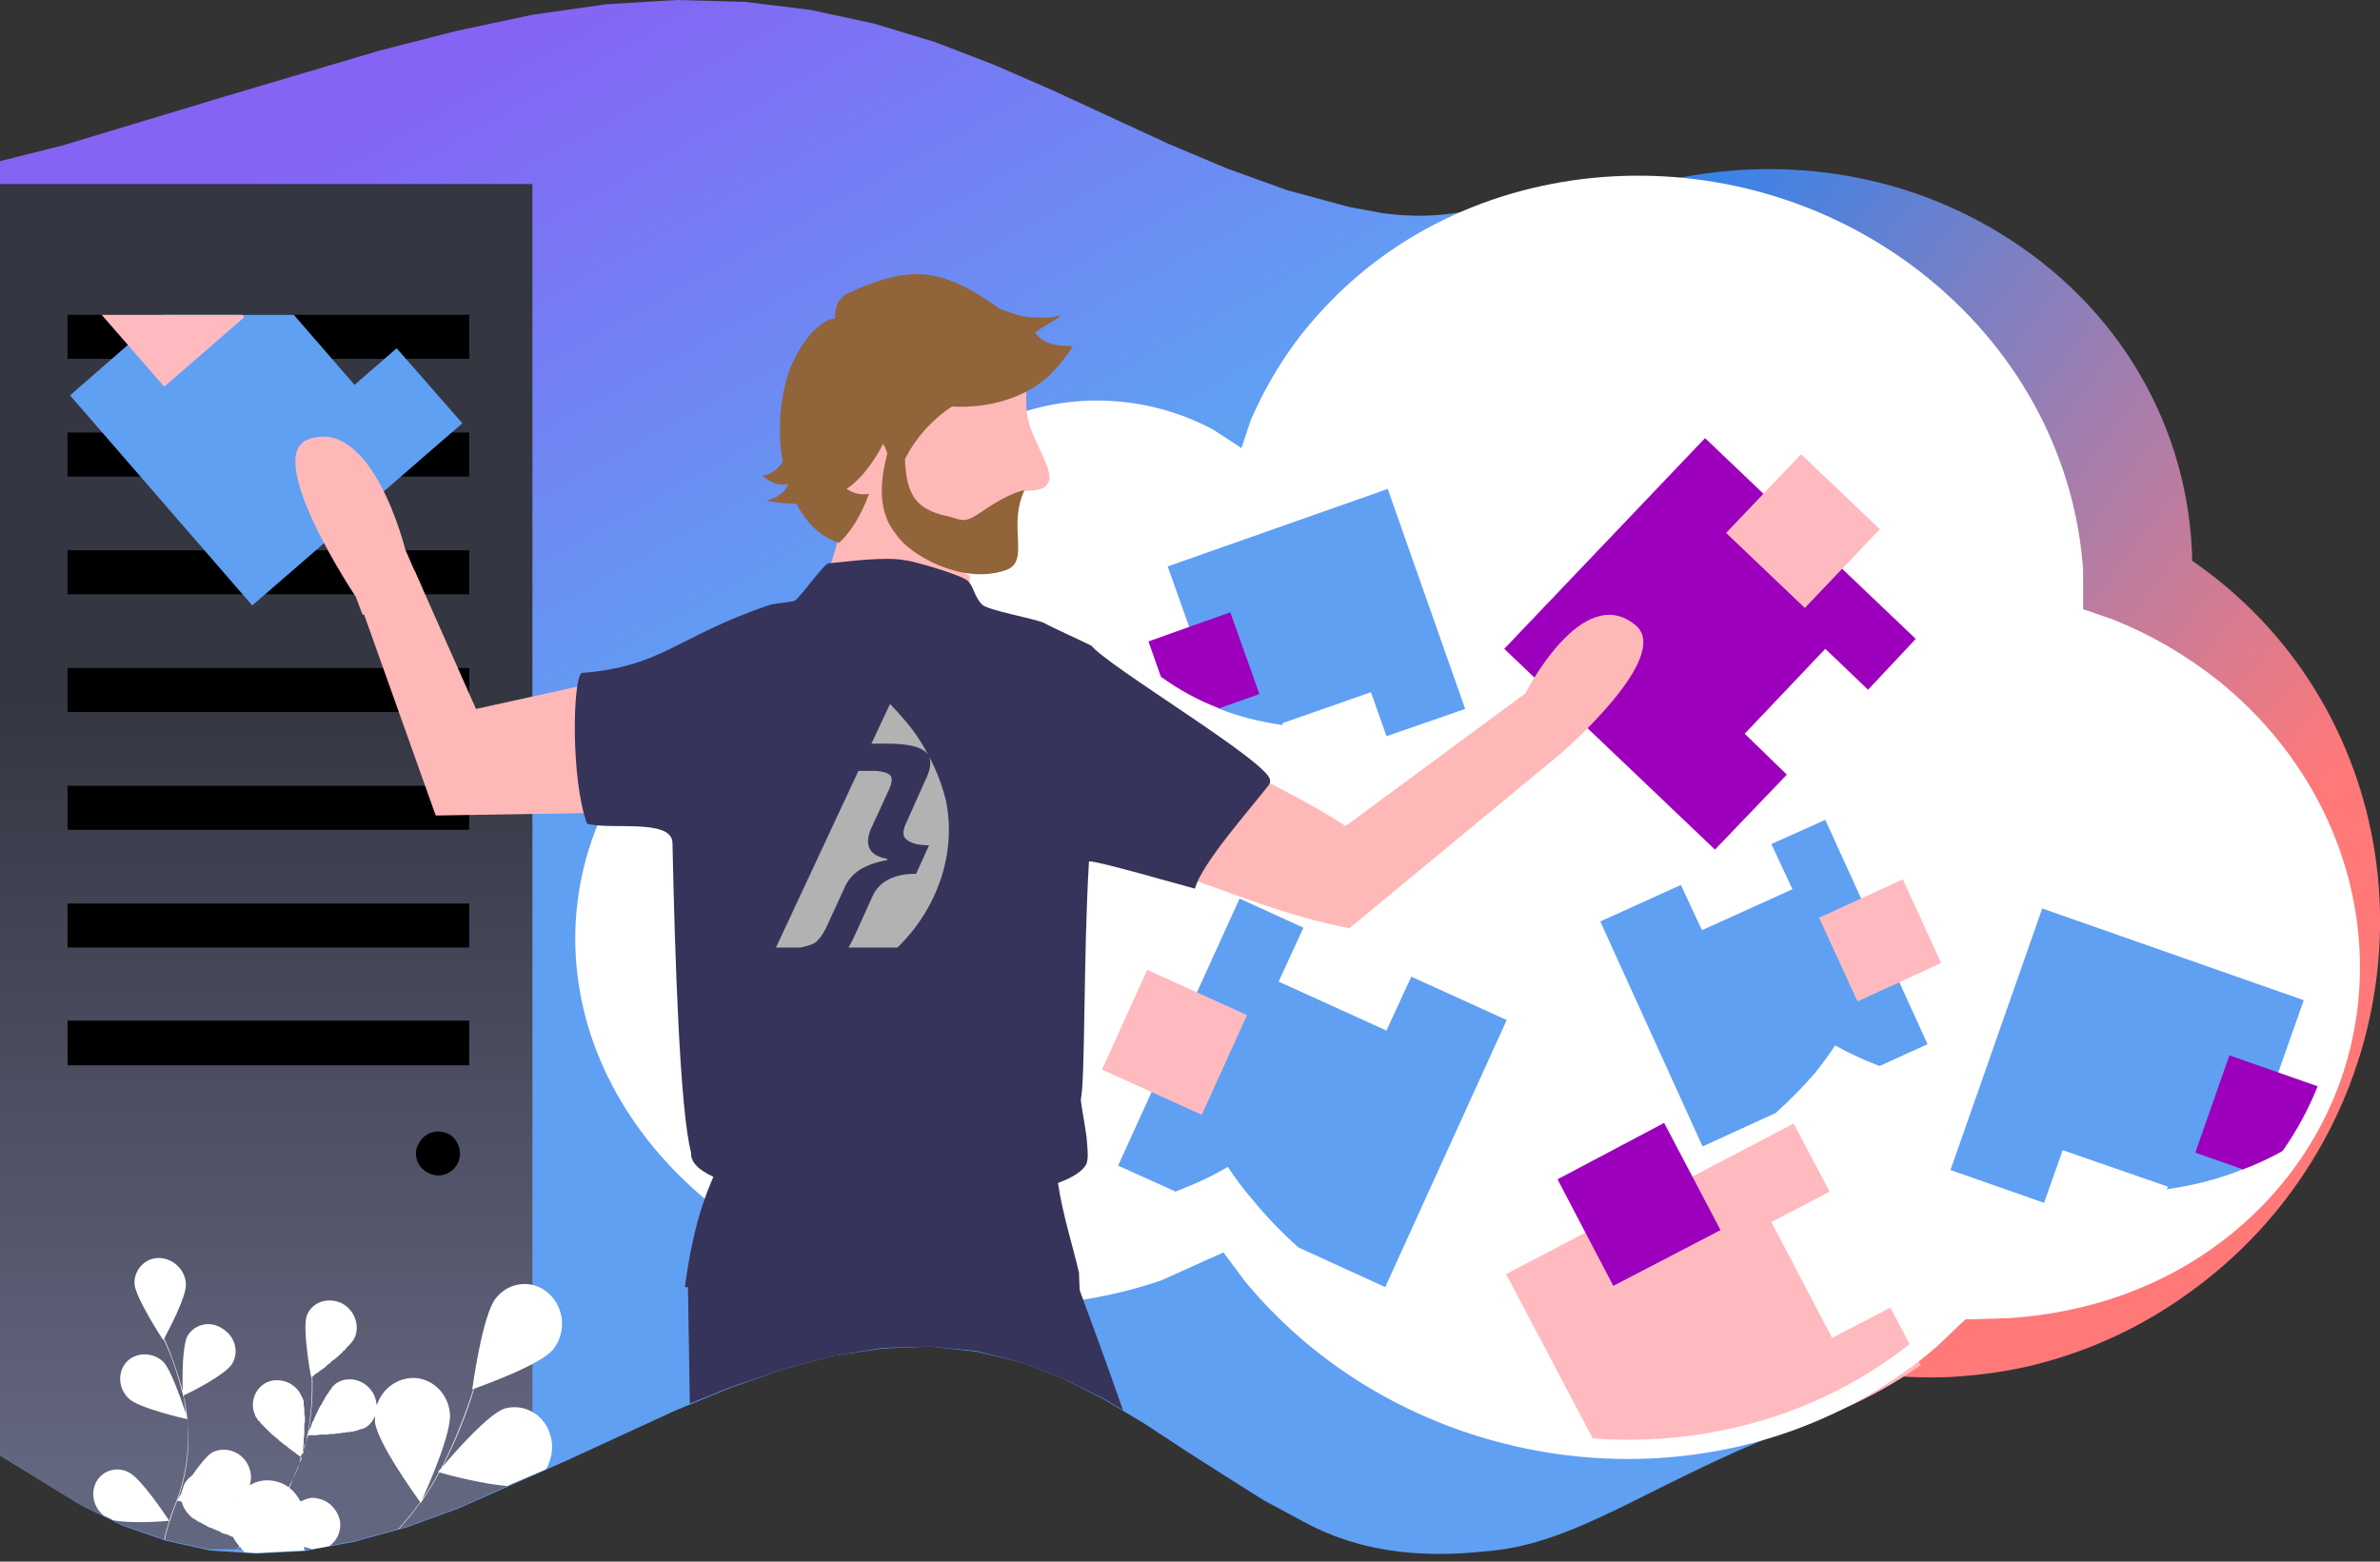 <svg viewBox="0,-252,384,252" xmlns="http://www.w3.org/2000/svg" xmlns:xlink="http://www.w3.org/1999/xlink">
	<rect x="0" y="-252" width="384" height="252" fill="#333333" stroke="none"/>
	<linearGradient id="a" gradientTransform="matrix(.5 -.9 .9 .5 29.6 217.1)" gradientUnits="userSpaceOnUse" x1="0" x2="107" y1="0" y2="0">
		<stop offset="0" stop-color="#8564f4"/>
		<stop offset="1" stop-color="#5fa0f3"/>
	</linearGradient>
	<linearGradient id="b" gradientUnits="userSpaceOnUse" x1="216.4" x2="332.7" y1="156.4" y2="68.6">
		<stop offset="0" stop-color="#2f83ef"/>
		<stop offset="1" stop-color="#ff7979"/>
	</linearGradient>
	<linearGradient id="c">
		<stop offset="0" stop-color="#fff"/>
		<stop offset="1"/>
	</linearGradient>
	<linearGradient id="d" gradientUnits="userSpaceOnUse" x1="278.6" x2="287.2" xlink:href="#c" y1="168.8" y2="126.3"/>
	<linearGradient id="e">
		<stop offset="0" stop-color="#c3c3c3"/>
		<stop offset="1"/>
	</linearGradient>
	<linearGradient id="f" gradientTransform="matrix(-.2 -1 1 -.2 216.8 100.2)" gradientUnits="userSpaceOnUse" x1="0" x2="45.4" xlink:href="#e" y1="0" y2="0"/>
	<linearGradient id="g" gradientTransform="matrix(0 -1 1 0 346.3 106.7)" gradientUnits="userSpaceOnUse" x1="0" x2="47.1" xlink:href="#c" y1="0" y2="0"/>
	<linearGradient id="h" gradientTransform="matrix(0 -1 1 0 280.3 79.7)" gradientUnits="userSpaceOnUse" x1="0" x2="59.7" y1="0" y2="0">
		<stop offset="0" stop-color="#e3e3e3"/>
		<stop offset="1"/>
	</linearGradient>
	<linearGradient id="i" gradientTransform="matrix(0 -1 1 0 40.9 139.1)" gradientUnits="userSpaceOnUse" x1="0" x2="124.2" y1="0" y2="0">
		<stop offset="0" stop-color="#343642"/>
		<stop offset="1" stop-color="#63667f"/>
	</linearGradient>
	<linearGradient id="j" gradientTransform="matrix(.2 -1 1 .2 280.4 114.1)" gradientUnits="userSpaceOnUse" x1="0" x2="38.2" xlink:href="#e" y1="0" y2="0"/>
	<linearGradient id="k" gradientTransform="matrix(0 -1 1 0 209.8 174.2)" gradientUnits="userSpaceOnUse" x1="0" x2="39.6" xlink:href="#c" y1="0" y2="0"/>
	<mask id="l">
		<rect fill="url(#d)" fill-rule="evenodd" height="120%" stroke="none" width="120%" x="-10%" y="-10%"/>
	</mask>
	<mask id="m">
		<rect fill="url(#f)" fill-rule="evenodd" height="120%" stroke="none" width="120%" x="-10%" y="-10%"/>
	</mask>
	<mask id="n">
		<rect fill="url(#g)" fill-rule="evenodd" height="120%" stroke="none" width="120%" x="-10%" y="-10%"/>
	</mask>
	<mask id="o">
		<rect fill="url(#h)" fill-rule="evenodd" height="120%" stroke="none" width="120%" x="-10%" y="-10%"/>
	</mask>
	<mask id="p">
		<rect fill="url(#j)" fill-rule="evenodd" height="120%" stroke="none" width="120%" x="-10%" y="-10%"/>
	</mask>
	<mask id="q">
		<rect fill="url(#k)" fill-rule="evenodd" height="120%" stroke="none" width="120%" x="-10%" y="-10%"/>
	</mask>
	<g stroke="none" transform="scale(1 -1)">
		<path d="m210.4 6.4-6.5 3.5-6.5 4.1-5.8 3.7v35.1l-7 5.9-6.5 5.1-6.7 4.6-6.8 3.8-7.1 3.1-7.4 2.1-7.7 1.1-8 .2 8-.2 7.7-1.1 7.4-2.1 7.1-3.1 6.8-3.8 6.7-4.6 6.5-5.1 7-5.9v-35.1l-7 4.6-6.5 3.9-6.7 3.4-6.8 2.6-7.1 1.7-7.4.8-7.7-.3-8-1.2-8.2-2.2-8.5-3-8.7-3.6-17.6-8.1-17.4-7.7-8.5-3.1-8.4-2.3-8-1.5-7.7-.4-7.5.5-7.2 1.6-6.9 2.4-6.7 3.3-12.9 7.9-.2.1v70.1 138.8l10 2.5 25.5 7.7 25.6 7.6 12.5 3.2 12.2 2.6 11.9 1.7 11.5.7 11-.3 10.6-1.3 10.2-2.2 9.9-3 9.6-3.7 9.4-4.1 18.6-8.6 9.5-4 9.7-3.5 10-2.7 5.4-1c9.6-1.3 15.8.8 19.4 2-9.5-29.3 4.5-61.7 33.3-74.5 11.5-5.1 23.7-6.4 35.2-4.4-34-40.3-80.7-84.9-87.9-109.7l1.1-.5 7.3-2.5 7.6 4.2 7.8-.6 8.2.3 8.4 1.2 10 7.9 9.8-.9-.4.1c2.9-5.9 6.7-11.4 11.3-16.4-.5-.3-1-.7-1.6-1-24.9-9-37.2-19.8-52.5-21.1-9.4-1-19.7-.7-29.7 4.7zm-153.3 56.5h-8l-7.7.9-7.5 2-7.2 2.8-6.9 3.7-6.7 4.5-12.9 10.2-.2.2.2-.2 12.9-10.2 6.7-4.5 6.9-3.7 7.2-2.8 7.5-2 7.7-.9z" fill="url(#a)" fill-rule="evenodd"/>
		<path d="m301.7 30.4-47.4 29.1c-9.4 13.6-13.4 29.4-12.5 44.9-3.8 2.6-7.3 5.5-10.5 8.7l9.7 97.1c4.5 3.3 9.3 6.1 14.4 8.3h.2l2.2.6 8.5 2.8 2.3.9c17.9 4.1 37.3 1.7 53.7-8.2 20-12 31-32.1 31.4-53.1 6.7-4.6 12.8-10.5 17.8-17.7 22.2-32.2 14.1-77.2-18.3-100.4-7.7-5.6-16.1-9.4-24.8-11.6-4-1-8.5-1.7-13.6-2-4.4-.2-8.8 0-13.1.6z" fill="url(#b)" fill-rule="evenodd"/>
		<path d="m306.2 31.7c3.8 2.7 7.2 5.7 10.3 9h.2c.3 0 .5 0 .4 0 18.9-.5 36.1 6 48 19.2 21.6 23.7 17.9 59.9-8.1 80.9-6.8 5.5-14.5 9.5-22.4 11.8 1.1 19.5-7.3 39.5-24.6 53.4-28.9 23.4-71.8 21-95.7-5.3-6.4-7-10.8-15-13.3-23.4 0 .1 0 .1-.1.1-15.1 12.2-37.5 11-50-2.8-5.7-6.3-8.4-14.2-8.1-22.1-8.4-1.6-16.4-4.7-23.6-9.3-28.4-18.2-33.1-53-10.5-77.7 21.7-23.8 61-29.6 89.2-13.7 1.3-1.9 2.7-3.8 4.2-5.6 25.5-30.8 72.1-37.3 104.1-14.5zm10.9 9c-.2 0-.5 0-.8 0z" fill="#fff"/>
		<g fill-rule="evenodd">
			<g mask="url(#l)" stroke-linejoin="miter" stroke-width=".2">
				<path d="m281.5 133.6 13 13.7 6.9-6.6 7.7 8.2-34 32.4-32.4-34 34-32.4 11.6 12.1z" fill="#9d00bd"/>
				<path d="m291.2 153.9-12.7 12.1 12.1 12.7 12.7-12.1z" fill="#ffbabf"/>
			</g>
			<g mask="url(#m)">
				<path d="m223.5 44.3-14 6.4c-2.7 2.4-5.1 4.9-7.4 7.7-1.5 1.7-2.8 3.5-4 5.3-2.7-1.6-5.6-2.9-8.5-4l-.1.1-9.1 4.1 19.6 43.1 10.3-4.7-4-8.7 17.4-7.9 4 8.7 15.4-7z" fill="#5fa0f3"/>
				<path d="m193.9 72.1-16.1 7.3 7.3 16.1 16.1-7.3z" fill="#ffbabf"/>
			</g>
			<g mask="url(#n)">
				<path d="m329.8 57.9-15.1 5.3 14.8 42.2 42.2-14.8-9.6-27.2c-3.9-1.6-8.1-2.7-12.5-3.3l.2.4-17 5.9z" fill="#5fa0f3"/>
				<path d="m361.9 63.3-7.7 2.7 5.5 15.7 15.7-5.5-2.4-6.8v-.1c-3.4-2.5-7.1-4.5-11.1-6z" fill="#9d00bd"/>
			</g>
			<g mask="url(#o)">
				<path d="m257.6 18.6v.1l-14.6 27.7 46.4 24.3 5.8-11-9.4-4.9 9.8-18.7 9.4 4.9 4.9-9.3c-15.4-10.8-34.1-15-52.3-13.1z" fill="#ffbabf"/>
				<path d="m260.3 44.5-9 17.2 17.2 9.1 9.1-17.3z" fill="#9d00bd"/>
			</g>
		</g>
		<path d="m33.6 2-6.9 1.5-6.9 2.4-6.7 3.2-12.9 7.9-.2.2v70 135.1h85.9v-208.3l-11.9-5.3-8.5-3.1-8.4-2.3-7.1-1.3zm23.5 60.9h-8l-7.7 1-7.5 1.9-7.2 2.9-6.9 3.7-6.7 4.4-12.9 10.3-.2.1.2-.1 12.9-10.3 6.7-4.4 6.9-3.7 7.2-2.9 7.5-1.9 7.7-1z" fill="url(#i)"/>
		<g fill="#000">
			<path d="m10.9 201.2v-7.1h64.8v7.1z"/>
			<path d="m10.9 175.1h64.8v7.1h-64.8z"/>
			<path d="m10.9 156.1h64.8v7.1h-64.8z"/>
			<path d="m10.9 137.1h64.8v7.1h-64.8z"/>
			<path d="m10.9 118.1h64.8v7.1h-64.8z"/>
			<path d="m10.9 99.1h64.8v7.1h-64.8z"/>
			<path d="m10.9 87.3v-7.2h64.8v7.2z"/>
		</g>
		<g fill-rule="evenodd">
			<g stroke-linejoin="miter" stroke-width=".2">
				<path d="m40.7 154.3-29.4 33.9 14.9 13h21.2l9.8-11.3 6.8 5.9 10.6-12.1z" fill="#5fa0f3"/>
				<path d="m26.5 189.6-10.1 11.6h22.7l.3-.4z" fill="#ffbabf"/>
			</g>
			<path d="m200.9 45.2-3.5 4.7-10-4.5c-27.3-9.4-60.4-2.2-79.9 19.1-23.2 25.4-18.4 61.3 10.8 80 3.7 2.3 7.6 4.3 11.7 5.9l11.3 3.3.3 4.9c.9 6.2 3.6 12.1 8.2 17.1 11.4 12.6 30.7 15.1 45.9 7l4.6-3 1.5 4.5c2.7 6.2 6.4 12.2 11.3 17.5 24.5 27 68.4 29.4 97.9 5.5 15.4-12.5 23.9-29.7 25.1-47.2v-6.3l4.9-1.7c6-2.4 11.7-5.7 17-9.9 26.7-21.6 30.5-58.9 8.3-83.3-10.8-11.8-25.6-18.4-42.1-19.5l-6.7-.2h-.4l-4.5-4.3c-1.7-1.5-3.6-3-5.5-4.3-32.7-23.3-80.2-16.7-106.2 14.7zm104.4-12.2c3.7 2.6 7.1 5.6 10.1 8.8l.4.5.6-.1h.3.4c18.6-.4 35.3 6 46.9 18.7 20.9 23 17.4 58.2-8 78.7-6.6 5.4-14.1 9.2-21.9 11.5l-1.2.4.1 1.2c1.1 18.9-7.1 38.5-24 52.1-28.3 22.9-70.3 20.5-93.6-5.1-6.2-6.9-10.5-14.6-12.9-22.8l-.7-2.3-1.8 1.6c-14.5 11.7-36 10.5-47.9-2.6-5.5-6-8-13.5-7.7-21v-1.3l-1.3-.3c-8.2-1.6-16.1-4.6-23.1-9.1-27.6-17.7-32.2-51.3-10.2-75.3 21.3-23.3 59.7-29 87.4-13.5l1.2.7.8-1.1c1.3-1.9 2.6-3.7 4.1-5.5 25-30.2 70.7-36.5 102-14.2z" fill="#fff"/>
			<g fill="#ffb8b8">
				<path d="m70.3 120.4-11.9 33.4c1.5.7 3 1.6 4.5 2.6s2.8 2.2 4 3.5l9.9-22.3 24.1 5.3 12.1-21.8z"/>
				<path d="m58.5 152.8-1.1 2.9s-15.1 22.6-7.7 25.4c10.4 3.8 15.7-17.8 15.7-17.8l2.7-6.2c-1.4-1-3-1.9-4.6-2.7-1.7-.7-3.3-1.3-5-1.6z"/>
				<path d="m128 146.1s7.8 17.1 7.5 21.2c-2.5 2.9-4 6.7-4.2 10.8-.4 10 7.5 18.5 17.5 18.9 6.6.3 13.1-.9 16.7-5.7.3-1.6-.2-5.1.4-7.1.9-3.9 4.7-8.7 3-10.4-.5-1-2.9-1-3.7-1-.1 0-.6-.2-.6-.3-1.1-2.1-1.4-3.7-2.3-5.2-.4-.8-.9-1.4-1.3-2.2-1.7-1.8-5.6-3.1-7.7-2.9.7-1.4 1.8-2.4 3.2-3.1-.5-5.3-1-13.5.7-15 2.5-2.1-24.2-6.2-24.2-6.2s-11.7 1.2-5 8.2z"/>
			</g>
		</g>
		<path d="m132.6 165.8c-1.6 1.1-3 2.8-4.1 4.9-1.6 0-3.2.2-4.8.5 1.7.4 2.9 1.4 3.5 2.6v.1c-1.2-.2-2-.3-4.2 1.3 1.6.3 2.6 1.2 3.3 2.3-.8 4.3-.6 9.3.8 13.9 1.2 3.9 4.5 8.9 7.6 9.2.1 0-.4 3.1 2.4 4.2 10.2 4.7 15.2 3.8 24.3-2.7h.1c1.1-.4 2.1-.8 2.9-1 .7-.2 2.3-.4 3-.3 1.7-.2 2.2 0 3.8.3-1.2-1-3.1-1.8-4.2-2.8 1.4-2 4.2-2.2 6-2.1-.1-.1-.3-.1-.4-.2.2 0 .4 0 .5.1-.7-1.2-2.8-3.8-3.9-4.8-4-3.6-9.7-5.2-15.6-4.9-3.2-2.1-5.8-5-7.5-8.3v.1l-.1-.3-2.6-.2c-.1.9-.4 1.8-.9 2.7-.8-1.6-1.9-3.2-2.3-3.7-1.1-1.5-2.3-2.7-3.6-3.6 1.2-.8 2.5-1 3.6-.8-1.2-3.3-2.8-6-4.8-7.9-.9.3-1.9.7-2.8 1.4z" fill="#91643a"/>
		<path d="m144.5 165.9c-.1.1-.8 1.1-.9 1.3-2.7 4.9-.5 10.9-.2 12.7l2.6-.3c-.1-7.1 1.5-9.8 6.9-10.9 2.4-.6 2.6-1.3 5.6.8 1.6 1.1 4.6 3 6.8 3.4-2.8-5.9 1-11.5-3-12.9-7.1-2.5-15.8 2.6-17.8 5.9z" fill="#91643a"/>
		<path d="m143.2 64.2c-5.2.1-8.4-.5-12.8 1.3-1.2 3.2-3.2 6.6-3.7 10.3-2.3 9.4-13.7 29.1-13.4 35.4.3 6.5 4.5 35.1 8.1 38.6 7.8 8.2 14.8 4.9 25.7 8.4 6.5-7.8 15.6-6.3 19.4-19.8 2.3-8.5-1-44-6.7-64.1l-.1.1-2.2.9-7.4 2.1-7.7 1.2-8 .2 8-.2 7.7-1.2 7.4-2.1 2.2-.9.1-.1c-.4-1.2-.8-2.4-1.1-3.5h.1c-1.2-3.3-2.5-5.7-3.8-6.6-1.8-1.3-9.8 0-11.8 0z" fill="#2f2e41"/>
		<path d="m186.1 112.2 10.4 17.9c6.2-3.6 13.8-6.9 20.6-11.4l29 21.4s9.2 18.2 17.8 11c6.1-5.1-12.2-20.8-12.2-20.8l-34-28.1c-11.5 2.3-19.3 6-31.6 10z" fill="#ffb8b8" fill-rule="evenodd"/>
		<path d="m181.1 24.5-3 1.8-6.7 3.3-6.8 2.6-7.1 1.8-7.4.7-7.7-.2-8-1.3-8.2-2.2-8.5-2.9-6.4-2.6-.3 18.8h-.5c.6 4.3 1.6 11 4.6 17.8-2.4 1.1-3.7 2.4-3.6 3.9-1.8 6.9-2.6 31.1-3 50-.1 4-10.2 2-13.8 3.1-2.6 7.2-2.3 23-.9 24.3 13 1 15.3 5.8 30.1 10.9 1 .4 4 .5 4.4.8 1.2 1 4.6 5.9 5.4 6 3.3.3 9 1.1 12.3.5 1.7-.2 9.1-2.4 10.1-3.3 1.1-1 1-2.5 2.4-3.9 1-.9 8.3-2.2 9.9-2.9.6-.4 7.6-3.6 7.7-3.7 2.9-3.5 28.3-18.6 28.8-21.6.1-.3 0-.6-.2-.9-2.6-3.4-10.9-12.7-11.9-16.7-1.6.4-16.1 4.6-17.1 4.4-.9-15-.6-35.1-1.3-38.3-.1-.3.5-3.3.9-6.1h-.1l-2.5.7-3.9.6-4.2 2.4-7.1 3-7.4 2.1-7.7 1.2-8 .2 8-.2 7.7-1.2 7.4-2.1 7.1-3 4.2-2.4-5 .7-9.3.3 9.3-.3 5-.7 2.6-1.5 4-2.7.1-.1c0-.6-.1-1.1-.2-1.4-.6-1.2-2.2-2.2-4.6-3.1.8-5.3 2.3-9.8 3.4-14.5 0 0 0-1 .1-2.8 2.1-5.7 4.5-12.2 7-19.4l-.1.1zm-5.7 41.2-4 2.7-2.6 1.5 3.9-.6 2.5-.7h.1c.1-1.1.2-2.1.2-3z" fill="#36345a"/>
		<path d="m125.2 99.1 13.3 28.5h2.8c1.3-.1 2.1-.4 2.4-.8.3-.5.2-1.2-.3-2.3l-2.9-6.3c-1.1-2.7-.2-4.3 2.7-4.8l-.1-.2c-1.7-.3-3.1-.8-4.3-1.5-1.2-.8-2.1-1.8-2.6-3.1l-.1-.2-2.9-6.3c-.5-1-1.1-1.8-1.8-2.3-.6-.3-1.3-.5-2.2-.7zm12.5 1.5 3 6.6c.6 1.4 1.5 2.3 2.7 2.9s2.6.9 4.4.9l2.1 4.6c-1.7 0-2.9.3-3.6.9-.7.5-.7 1.4-.1 2.7l.1.2 3 6.7c.8 1.6 1 2.9.6 3.8 1.2-2.2 2.1-4.6 2.7-7 1.8-8.6-1.4-17.6-7.8-23.8h-7.9c.3.5.5.9.8 1.5zm11.7 30c-.9.9-3 1.4-6.2 1.4h-2.6l3 6.4c.7-.7 1.4-1.5 2.1-2.3 1.6-1.8 2.9-3.7 4-5.8-.1.1-.2.2-.3.3z" fill="#b2b2b2"/>
		<path d="m41.4 1.4-1.9.1c-.3.3-.6.6-.8.9-.2-.2-.4-.4-.6-.7 0 0 0 0-.1-.1.2.4.4.6.1.1.6.9.6.9.5.8-.4.5-.8 1-1 1.5-.1 0-.2 0-.3.1-.1 0-.3.1-.4.2-.4.1-.7.2-1 .3-.2.1-.4.2-.5.3-.4.1-.7.3-1 .4-.2.1-.4.2-.6.2-.4.2-.6.4-.9.5-.2.1-.4.2-.5.3-.4.1-.6.3-.9.5-.1 0-.2.1-.3.2-.1 0-.1 0-.1 0-.3.3-.6.5-.7.7-.6.6-.9 1.3-1.1 2-.4.1-.7.1-.7.1s.2.5.7 1.3c0 .2.1.5.2.7.2.9.8 1.6 1.5 2.1 1.1 1.6 2.4 3.2 3.2 3.7 1.3.7 2.9.6 4.2-.2s2.1-2.3 2.1-3.8c0-.4-.1-.9-.2-1.3.1.1.3.2.5.3 1.9.9 4.1.6 5.8-.6.2.4.4.8.6 1.3.4.8.8 1.7 1.1 2.5.1.4.2.8.2 1.1-.1.1-.3.2-.5.4-.1 0-.2.1-.4.3-.2.1-.4.3-.7.5-.1.1-.3.2-.4.3-.3.3-.5.4-.8.6-.2.2-.3.3-.5.4-.3.3-.5.5-.8.7-.2.2-.3.3-.5.4-.3.3-.5.5-.7.7s-.3.3-.4.4c-.3.3-.5.5-.7.7-.1.2-.2.3-.3.4 0 0 0 0-.1 0-.2.4-.4.6-.5.8-.1.3-.2.6-.3.9-.4 1.9.5 3.8 2.3 4.6 2.1.8 4.6-.2 5.5-2.4.1-.1.2-.4.3-.7 0-.1 0-.1 0-.2s0-.2 0-.5c.1-.2.1-.5.1-.8 0-.2 0-.4 0-.6.1-.3.1-.6.1-1 0-.1 0-.3-.1-.6 0-.3 0-.6 0-.9 0-.2 0-.4 0-.7s-.1-.6-.1-.9c0-.2 0-.4 0-.5 0-.4-.1-.7-.1-1v-.1c.2.5.3.8.4 1 0 .1 0 .2.1.3.1.3.1.7.2 1-.1 0-.1 0-.1 0s.1.1.2.3v.2c.5 2.9.7 5.9.6 8.9h-.1c-.2.9-1.4 7.9-.7 9.9.8 2.1 3.2 3 5.4 2.1 2.1-.9 3.2-3.4 2.4-5.5-.1-.2-.2-.5-.5-.8-.1-.1-.2-.3-.3-.4-.2-.2-.4-.4-.6-.6-.2-.3-.5-.6-.4-.4-.4-.5-.4-.5-.5-.5-.1-.2-.4-.4-.6-.6s-.5-.4-.8-.6c-.1-.1-.2-.2-.4-.4-.3-.2-.5-.3-.7-.6-.2-.1-.3-.2-.4-.3-.3-.2-.5-.3-.7-.5-.1-.1-.2-.1-.3-.2s-.2-.1-.2-.1c-.2-.2-.3-.3-.4-.4-.1 0-.1 0-.1 0 .1-3-.1-5.9-.6-8.8 0 0 .1.1.1.1 0 .1.1.3.2.4.1.3.2.6.3.9.1.1.1.2.2.3.1.2.1.2.1.3.3.6.6 1.3.9 1.9.1.1.2.3.3.4.1.2.1.3.2.4.2.4.4.7.5.9s.2.3.3.4c.2.3.3.6.5.7.1.2.2.3.2.4.1 0 .1.1.1.1.3.2.4.4.6.5 1.8 1.2 4.4.6 5.7-1.3.5-.7.7-1.5.8-2.3.7 2.3 2.7 4.1 5.2 4.4 3.3.4 6.3-2.2 6.6-5.7.3-3.1-3.5-11.7-4.5-13.9 1 1.4 1.9 2.9 2.7 4.4-.1 0-.1.1-.1.1s.1.2.4.5c.1 0 .1.1.1.1 2.1 4.1 3.8 8.4 5.2 12.8-.1-.1-.2-.1-.2-.1s1.6 12 3.8 14.7c2.1 2.7 6 3.1 8.5.8 2.6-2.3 2.9-6.3.8-9-2-2.5-10.9-5.7-12.8-6.4-1.3-4.3-3-8.5-5.1-12.6 2 2.4 7.4 8.5 10 9.4 3.2.9 6.5-1 7.4-4.3.6-1.9.2-3.9-.7-5.5l-6.1-2.6-.1-.1c-3.9.3-9.7 1.8-11 2.2-.9-1.7-1.9-3.3-3-4.9h-.1c-1-1.4-2.1-2.8-3.4-4.2l-.8-.2.7.2c1.2 1.3 2.4 2.8 3.5 4.3-.7 1-7 9.7-7.3 13v.9c-.3-.7-.7-1.3-1.3-1.7-.2-.2-.5-.3-.8-.4h-.1.1c-.1 0-.2 0-.7-.2.5.1 0 0-.7-.2-.2 0-.4 0-.6-.1-.3 0-.5 0-.9-.1-.2 0-.4 0-.7-.1-.3 0-.5 0-.9-.1-.2 0-.4 0-.7 0-.2-.1-.5-.1-.9-.1-.2 0-.3 0-.5 0-.3 0-.6-.1-.8-.1s-.4 0-.5 0-.2 0-.2 0c-.2 0-.4 0-.6 0 0-.1 0-.2-.3-1 .1.4.2.4-.1-.3 0-.2-.1-.5-.2-.7.1 0 0-.2-.1-.4 0-.3-.1-.6-.2-.8v.4c-.1-.2-.2-.4-.3-.7.1-.1.1-.1.2-.1-.1-.3-.2-.6-.4-1-.2-.8-.6-1.6-1.1-2.5-.1-.5-.3-.9-.5-1.4.7-.5 1.3-1.3 1.8-2.2.2.1.3.2.5.2.1.1.2.1.4.2.4.1.7.2.9.2.3 0 .6 0 .9-.1 1.9-.3 3.4-1.9 3.7-3.9.1-1.6-.6-3-1.8-3.8l-2.8-.5s-.1 0-.1.1c0-.1 0 0-.1 0s-.2 0-.4.1c-.2 0-.4.1-.6.2 0-.2 0-.4 0-.6l-7.7-.4zm-14.8 2.1-.1.1c.2 1 .5 2 .8 3-.6-.1-6.5-.5-9.1.1l-.3.2-1.1.5c-1.6 1.2-2.2 3.4-1.4 5.2.9 2 3.3 2.9 5.4 1.8 2-1 6.1-7.2 6.5-7.8.2.7.5 1.4.7 2 1.9 4.5 2.7 9.4 2.2 14.4-.9.2-7.8 1.8-9.4 3.3-1.7 1.6-1.9 4.2-.4 5.9 1.5 1.6 4.1 1.7 5.9.1 1.3-1.3 3-6.4 3.7-8.4-.1 1.3-.3 2.1-.4 2.8-.1 0-.1 0-.1 0v.4c0 .1-.1.1-.1.2-.7 2.9-1.7 5.8-3 8.6 0-.1-.1-.1-.1-.1s-4.4 6.7-4.6 9c-.1 2.3 1.7 4.2 3.9 4.2 2.3 0 4.3-1.9 4.4-4.2.1-2.1-2.9-7.6-3.5-8.8 1.2-2.7 2.2-5.6 3-8.5-.1 2.1-.1 7.5.8 9 1.2 1.9 3.7 2.4 5.6 1.1 2-1.2 2.7-3.7 1.6-5.6-1-1.8-6.8-4.7-7.9-5.2.3-1 .4-1.9.6-3.5 0-.2.1-.3.1-.3s0 0-.1 0c.6-5-.2-9.9-2.1-14.4-.6-1.7-1.2-3.3-1.5-5.1zm11.3 6.4s0 0-.1 0c0 0 .1 0 .1-.1zm11.1 8.1c.1.1.1.3.1.4 0 0-.1-.1-.2-.3 0-.2 0-.4-.1-.5.1.1.2.3.2.4z" fill="#fff" fill-rule="evenodd"/>
		<path d="m67.7 67.7c1 1.7 3.2 2.2 4.9 1.2 1.6-1.1 2.1-3.3 1.1-4.9-1.1-1.7-3.2-2.2-4.9-1.1-1.7 1-2.2 3.2-1.1 4.8z" fill="#000"/>
		<g fill-rule="evenodd">
			<g mask="url(#p)">
				<path d="m274.7 67 11.8 5.4c2.2 2 4.3 4.1 6.3 6.4 1.2 1.5 2.3 3 3.3 4.5 2.3-1.3 4.7-2.4 7.1-3.3h.1l7.7 3.5-16.5 36.2-8.7-3.9 3.4-7.3-14.6-6.6-3.4 7.3-13-5.9z" fill="#5fa0f3"/>
				<path d="m299.7 90.4 13.5 6.2-6.2 13.5-13.5-6.2z" fill="#ffbabf"/>
			</g>
			<g mask="url(#q)">
				<path d="m223.7 133.2 12.7 4.4-12.5 35.5-35.5-12.5 8.1-22.8v-.1c3.3-1.3 6.8-2.2 10.5-2.7l-.1.3 14.3 5z" fill="#5fa0f3"/>
				<path d="m196.7 137.7 6.5 2.3-4.7 13.2-13.2-4.7 2-5.7c2.9-2.1 6-3.8 9.4-5.1z" fill="#9d00bd"/>
			</g>
		</g>
	</g>
</svg>
